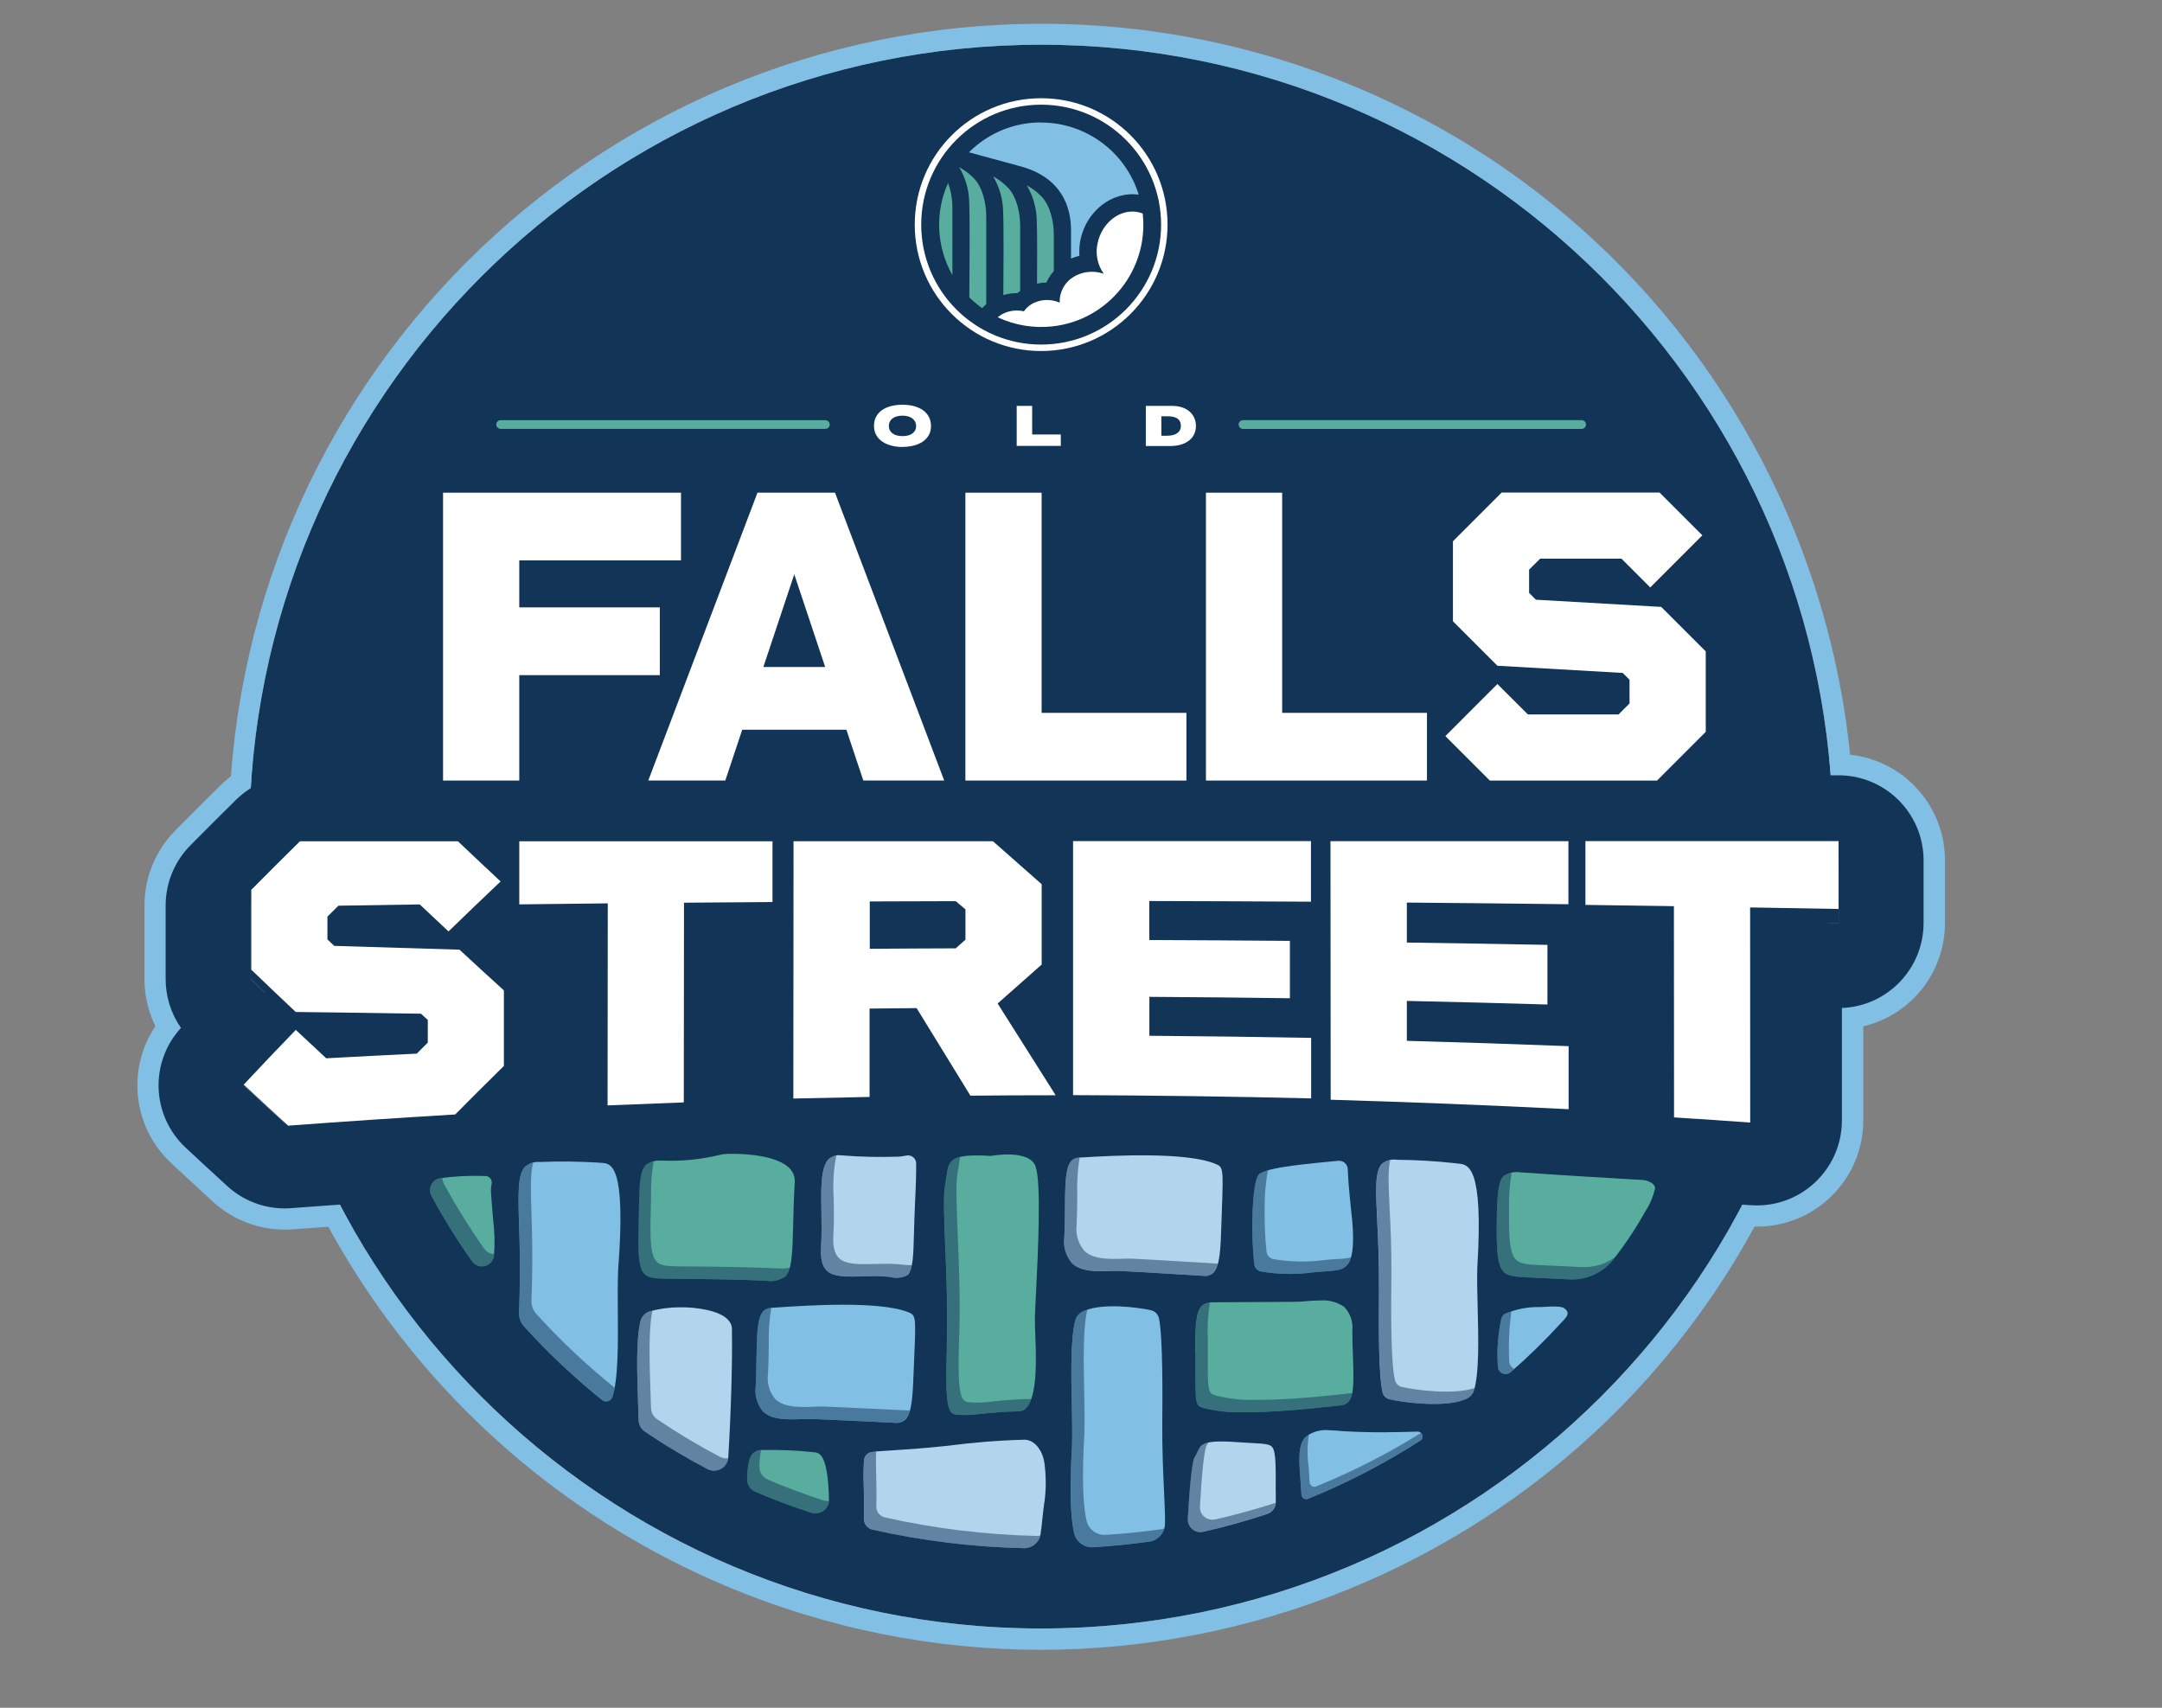 <?xml version="1.0" encoding="UTF-8"?>
<svg xmlns="http://www.w3.org/2000/svg" xmlns:xlink="http://www.w3.org/1999/xlink" id="Layer_1" data-name="Layer 1" viewBox="0 0 324.46 256.29">
  <rect x="0" y="0" width="324.46" height="256.29" fill="#808080" stroke="none"/>
  <defs>
    <style>
      .cls-1, .cls-2, .cls-3 {
        fill: none;
      }

      .cls-2 {
        opacity: .5;
      }

      .cls-4 {
        fill: #fff;
      }

      .cls-5 {
        fill: #329dd8;
      }

      .cls-6 {
        fill: #b1d5ed;
      }

      .cls-7 {
        fill: #113457;
      }

      .cls-8 {
        fill: #58ad9f;
      }

      .cls-9 {
        fill: #82bfe4;
      }

      .cls-3 {
        clip-path: url(#clippath);
      }
    </style>
    <clipPath id="clippath">
      <rect class="cls-1" x="64.54" y="173.41" width="177.86" height="58.94"></rect>
    </clipPath>
  </defs>
  <g id="Group_6291" data-name="Group 6291">
    <g id="Group_6290" data-name="Group 6290">
      <g id="Group_6289" data-name="Group 6289">
        <path id="Path_7687" data-name="Path 7687" class="cls-4" d="m72.66,149.82c0,3.49,0,6.99,0,10.48-2.25,2.22-4.5,4.46-6.75,6.73-7.73.46-15.45.98-23.17,1.55-2.05-1.88-4.1-3.77-6.16-5.69,2.4-2.57,4.81-5.1,7.22-7.59,1.41,1.32,2.82,2.63,4.22,3.93,4.18-.23,8.37-.45,12.56-.65.51-.51,1.02-1.02,1.53-1.53v-3.14c-.31-.29-.63-.57-.94-.86-5.79-.09-11.58-.17-17.37-.24-2.05-1.93-4.11-3.89-6.16-5.87v-11.07c2.25-2.28,4.5-4.52,6.75-6.74h21.9c1.98,1.87,3.95,3.73,5.92,5.58-2.41,2.28-4.82,4.59-7.23,6.93-1.33-1.24-2.66-2.49-3.99-3.74-3.76.05-7.51.11-11.27.17-.51.5-1.02,1.01-1.53,1.52,0,1.05,0,2.11,0,3.16.31.3.63.6.94.89,5.79.17,11.58.35,17.37.53,2.05,1.9,4.11,3.79,6.16,5.65"></path>
        <path id="Path_7688" data-name="Path 7688" class="cls-9" d="m66.28,129.13c1.98,1.87,3.95,3.73,5.92,5.58-2.41,2.28-4.82,4.59-7.23,6.93-1.33-1.24-2.66-2.49-3.99-3.74-3.76.05-7.51.11-11.27.17-.51.5-1.02,1.01-1.53,1.52,0,1.05,0,2.11,0,3.16.31.3.63.6.94.89,5.79.17,11.58.35,17.37.53,2.05,1.9,4.11,3.78,6.16,5.65,0,3.49,0,6.99,0,10.48-2.25,2.22-4.5,4.46-6.75,6.73-7.73.46-15.45.98-23.17,1.55-2.05-1.88-4.1-3.77-6.16-5.69,2.4-2.57,4.81-5.1,7.22-7.59,1.41,1.32,2.81,2.63,4.22,3.93,4.18-.23,8.37-.45,12.56-.65.51-.51,1.02-1.02,1.53-1.53v-3.14l-.94-.86c-5.79-.09-11.58-.17-17.37-.24-2.05-1.93-4.11-3.89-6.16-5.87v-11.07c2.25-2.28,4.5-4.52,6.75-6.74h21.9Zm0-15.95h-21.9c-4.19,0-8.21,1.65-11.19,4.58-2.32,2.29-4.64,4.6-6.9,6.89-2.95,2.99-4.61,7.02-4.61,11.22v11.07c0,2.45.56,4.87,1.64,7.06-4.36,6.5-3.36,15.2,2.36,20.54,2.05,1.92,4.17,3.87,6.28,5.81,2.94,2.69,6.78,4.18,10.76,4.18.4,0,.79-.01,1.19-.04,7.6-.57,15.31-1.08,22.93-1.54,3.92-.23,7.62-1.9,10.38-4.69,2.16-2.18,4.39-4.4,6.62-6.6,3.04-2.99,4.75-7.08,4.76-11.35v-10.48c.01-2.81-.73-5.56-2.13-7.99,3.16-6.32,1.78-13.97-3.38-18.79-1.95-1.82-3.91-3.66-5.82-5.48-2.96-2.81-6.89-4.38-10.98-4.38"></path>
        <path id="Path_7689" data-name="Path 7689" class="cls-4" d="m113.47,137.56c-4.09.03-8.18.06-12.27.09,0,9.23-.02,18.46-.03,27.69-3.52.13-7.05.27-10.57.42,0-9.34.02-18.68.03-28.01-4.09.04-8.18.09-12.27.14,0-2.92,0-5.84,0-8.76h35.11c0,2.81,0,5.62,0,8.43"></path>
        <path id="Path_7690" data-name="Path 7690" class="cls-9" d="m113.48,129.13c0,2.81,0,5.62,0,8.43-4.09.03-8.18.06-12.27.09,0,9.23-.02,18.46-.03,27.69-3.52.13-7.05.27-10.57.42,0-9.34.02-18.68.03-28.01-4.09.04-8.18.09-12.27.14,0-2.92,0-5.84,0-8.76h35.11Zm0-15.95h-35.11c-8.8,0-15.94,7.13-15.95,15.93v8.76c0,7.39,5.07,13.82,12.26,15.53v12.35c-.02,8.81,7.11,15.95,15.92,15.96,0,0,.01,0,.02,0,.23,0,.46,0,.69-.01,3.47-.15,6.99-.29,10.46-.41,8.57-.31,15.36-7.35,15.36-15.92v-12.28c7.21-1.7,12.29-8.12,12.3-15.51v-8.43c0-8.81-7.13-15.95-15.94-15.96h0"></path>
        <path id="Path_7691" data-name="Path 7691" class="cls-4" d="m143.41,164.41c-2.49-4.04-4.97-8.09-7.46-12.14-2.17.02-4.35.04-6.52.07,0,4.08,0,8.17,0,12.25-3.52.06-7.05.14-10.57.22,0-11.91.02-23.78.03-35.68h27.65c2.25,1.99,4.5,3.97,6.75,5.96v11.14c-2.04,1.8-4.07,3.6-6.11,5.4,2.68,4.24,5.36,8.48,8.05,12.72-3.94,0-7.87.02-11.81.05m-13.97-20.36c3.97-.03,7.95-.05,11.92-.07l1.35-1.2c0-1.4,0-2.8,0-4.2l-1.35-1.14c-3.97,0-7.95.02-11.92.04v6.57"></path>
        <path id="Path_7692" data-name="Path 7692" class="cls-9" d="m146.53,129.13c2.25,1.99,4.5,3.97,6.75,5.96v11.14c-2.04,1.8-4.07,3.6-6.11,5.4,2.68,4.24,5.36,8.48,8.05,12.73-3.94,0-7.87.02-11.81.05-2.49-4.04-4.97-8.09-7.46-12.14-2.17.02-4.35.04-6.52.07,0,4.08,0,8.17,0,12.25-3.53.06-7.05.14-10.57.22,0-11.91.02-23.78.03-35.68h27.65Zm-17.09,14.91c3.97-.03,7.95-.05,11.92-.07l1.35-1.2c0-1.4,0-2.8,0-4.2l-1.35-1.14c-3.97,0-7.95.02-11.92.04v6.57m17.09-30.86h-27.65c-8.8,0-15.94,7.13-15.95,15.94v18.5s-.03,17.18-.03,17.18c0,8.81,7.13,15.95,15.94,15.96h.4c3.47-.09,6.99-.16,10.46-.22,2.4-.04,4.76-.62,6.9-1.7,2.13,1,4.45,1.52,6.8,1.52h.14c3.87-.03,7.8-.05,11.69-.05,8.81,0,15.94-7.15,15.94-15.96,0-3.01-.86-5.96-2.47-8.51-.45-.71-.89-1.41-1.34-2.12,1.23-2.31,1.87-4.88,1.87-7.49v-11.14c0-4.58-1.97-8.93-5.4-11.96-2.25-1.98-4.49-3.97-6.74-5.95-2.91-2.57-6.67-3.99-10.56-3.99"></path>
        <path id="Path_7693" data-name="Path 7693" class="cls-4" d="m171.07,137.44v5.4c6.5.03,13,.07,19.5.12,0,2.65,0,5.31,0,7.96-6.5-.09-13-.15-19.5-.19v5.4c7.48.06,14.96.15,22.44.29,0,2.8,0,5.6,0,8.4-11-.27-22.01-.42-33.02-.45v-35.23h33v8.4c-7.47-.04-14.95-.07-22.43-.09"></path>
        <path id="Path_7694" data-name="Path 7694" class="cls-9" d="m193.5,129.13v8.39c-7.47-.04-14.95-.07-22.43-.09v5.4c6.5.03,13,.07,19.5.12v7.96c-6.49-.09-12.99-.15-19.49-.19v5.4c7.48.06,14.96.15,22.44.29v8.4c-11-.27-22.01-.42-33.01-.45v-35.23h32.99Zm0-15.95h-33c-8.81,0-15.94,7.14-15.94,15.95v35.23c0,8.79,7.11,15.92,15.9,15.95,10.84.03,21.83.18,32.67.45h.39c8.81,0,15.95-7.14,15.95-15.95h0v-8.4c0-3.31-1.03-6.53-2.94-9.22v-.44c1.91-2.7,2.93-5.92,2.93-9.22v-8.39c0-8.8-7.14-15.94-15.95-15.94"></path>
        <path id="Path_7695" data-name="Path 7695" class="cls-4" d="m210.71,137.65c0,1.85,0,3.69,0,5.54,6.5.09,13,.2,19.49.32,0,2.76,0,5.52,0,8.27-6.5-.19-12.99-.36-19.49-.5,0,1.85,0,3.69,0,5.54,7.48.2,14.95.45,22.43.74,0,2.91,0,5.83,0,8.74-11-.56-22-.99-33-1.31,0-11.95-.02-23.9-.03-35.85h33c0,2.91,0,5.83,0,8.74-7.48-.09-14.95-.16-22.43-.23"></path>
        <path id="Path_7696" data-name="Path 7696" class="cls-9" d="m233.13,129.13c0,2.91,0,5.83,0,8.74-7.47-.09-14.95-.16-22.43-.23,0,1.85,0,3.69,0,5.54,6.5.09,12.99.2,19.49.32,0,2.76,0,5.52,0,8.27-6.5-.19-12.99-.36-19.49-.5,0,1.85,0,3.69,0,5.54,7.48.2,14.95.45,22.43.74,0,2.91,0,5.83,0,8.74-11-.55-22-.99-33-1.31,0-11.95-.02-23.9-.03-35.85h32.99Zm0-15.95h-33c-8.81,0-15.95,7.14-15.95,15.95h0s.01,15.38.01,15.38l.02,20.49c0,8.62,6.87,15.68,15.49,15.93,10.84.31,21.82.75,32.66,1.29.27.01.53.02.8.02,8.81,0,15.95-7.14,15.96-15.95h0s0-8.76,0-8.76c0-3.3-1.03-6.53-2.94-9.22v-1.23c1.91-2.7,2.93-5.92,2.93-9.22v-6.25s0-2.5,0-2.5c0-8.8-7.15-15.93-15.95-15.93"></path>
        <path id="Path_7697" data-name="Path 7697" class="cls-4" d="m275.92,138.53c-4.09-.08-8.18-.15-12.27-.21v29.83c-3.51-.25-7.03-.48-10.55-.71,0-9.76-.01-19.53-.02-29.29-4.09-.06-8.18-.12-12.27-.17,0-2.95,0-5.89,0-8.84h35.11v9.39"></path>
        <path id="Path_7698" data-name="Path 7698" class="cls-9" d="m275.93,129.13v9.39c-4.09-.08-8.18-.15-12.27-.21v29.83c-3.51-.25-7.03-.48-10.55-.71,0-9.76-.01-19.53-.02-29.29-4.09-.06-8.18-.12-12.27-.17,0-2.95,0-5.89,0-8.84h35.11Zm0-15.95h-35.11c-8.81,0-15.95,7.14-15.95,15.94v8.86c.01,7.39,5.1,13.81,12.29,15.51v13.95c.01,8.41,6.55,15.37,14.95,15.9,3.47.22,6.99.46,10.45.7.38.03.75.04,1.12.04,8.81,0,15.95-7.14,15.95-15.95h0v-14.1c7.19-1.71,12.26-8.13,12.26-15.51v-9.4c0-8.81-7.14-15.95-15.95-15.95"></path>
        <path id="Path_7699" data-name="Path 7699" class="cls-7" d="m275.09,125.55c0-65.63-53.21-118.84-118.84-118.84-65.63,0-118.84,53.21-118.84,118.84,0,65.63,53.21,118.84,118.84,118.84s118.84-53.21,118.84-118.84h0"></path>
        <path id="Path_7700" data-name="Path 7700" class="cls-9" d="m156.25,6.71c65.63,0,118.84,53.21,118.84,118.84s-53.21,118.84-118.84,118.84-118.84-53.21-118.84-118.84c0-65.63,53.21-118.84,118.84-118.84,0,0,0,0,0,0m0-3.14c-67.38.04-121.98,54.7-121.93,122.09.03,48.98,29.35,93.19,74.45,112.28,62.07,26.22,133.65-2.84,159.87-64.91s-2.84-133.65-64.91-159.87c-15.02-6.36-31.17-9.62-47.48-9.59"></path>
        <path id="Path_7701" data-name="Path 7701" class="cls-7" d="m72.66,149.82c0,3.49,0,6.99,0,10.48-2.25,2.22-4.5,4.46-6.75,6.73-7.73.46-15.45.98-23.17,1.55-2.05-1.88-4.1-3.77-6.16-5.69,2.4-2.57,4.81-5.1,7.22-7.59,1.41,1.32,2.82,2.63,4.22,3.93,4.18-.23,8.37-.45,12.56-.65.51-.51,1.02-1.02,1.53-1.53v-3.14c-.31-.29-.63-.57-.94-.86-5.79-.09-11.58-.17-17.37-.24-2.05-1.93-4.11-3.89-6.16-5.87v-11.07c2.25-2.28,4.5-4.52,6.75-6.74h21.9c1.98,1.87,3.95,3.73,5.92,5.58-2.41,2.28-4.82,4.59-7.23,6.93-1.33-1.24-2.66-2.49-3.99-3.74-3.76.05-7.51.11-11.27.17-.51.5-1.02,1.01-1.53,1.52,0,1.05,0,2.11,0,3.16.31.3.63.6.94.89,5.79.17,11.58.35,17.37.53,2.05,1.9,4.11,3.79,6.16,5.65"></path>
        <path id="Path_7702" data-name="Path 7702" class="cls-7" d="m66.28,129.13c1.98,1.87,3.95,3.73,5.92,5.58-2.41,2.28-4.82,4.59-7.23,6.93-1.33-1.24-2.66-2.49-3.99-3.74-3.76.05-7.51.11-11.27.17-.51.5-1.02,1.01-1.53,1.52,0,1.05,0,2.1,0,3.16l.94.89c5.79.17,11.58.35,17.37.53,2.05,1.9,4.11,3.79,6.16,5.65,0,3.49,0,6.99,0,10.48-2.25,2.22-4.5,4.46-6.75,6.73-7.73.46-15.45.98-23.17,1.55-2.05-1.88-4.1-3.78-6.16-5.69,2.4-2.57,4.81-5.1,7.22-7.59,1.41,1.32,2.82,2.63,4.22,3.93,4.18-.23,8.37-.45,12.56-.65.51-.51,1.02-1.02,1.53-1.53v-3.14c-.31-.29-.62-.57-.94-.86-5.79-.09-11.58-.17-17.37-.24-2.05-1.93-4.11-3.89-6.16-5.87v-11.07c2.25-2.28,4.5-4.52,6.75-6.74h21.9Zm0-12.77h-21.9c-3.35,0-6.57,1.32-8.96,3.67-2.31,2.28-4.62,4.58-6.87,6.86-2.36,2.39-3.69,5.62-3.69,8.98v11.07c0,2.62.8,5.17,2.3,7.32-4.74,5.16-4.43,13.18.69,17.96,2.05,1.91,4.15,3.86,6.26,5.78,2.35,2.15,5.43,3.35,8.62,3.35.32,0,.63-.01.95-.04,7.62-.57,15.35-1.09,22.98-1.54,3.14-.19,6.1-1.52,8.31-3.76,2.17-2.19,4.41-4.42,6.65-6.62,2.43-2.4,3.81-5.67,3.81-9.09v-10.48c.01-2.86-.94-5.63-2.7-7.88,3.59-5.21,2.83-12.26-1.8-16.58-1.96-1.83-3.92-3.68-5.84-5.5-2.37-2.25-5.52-3.51-8.79-3.51"></path>
        <path id="Path_7703" data-name="Path 7703" class="cls-7" d="m113.47,137.56c-4.09.03-8.18.06-12.27.09,0,9.23-.02,18.46-.03,27.69-3.52.13-7.05.27-10.57.42,0-9.34.02-18.68.03-28.01-4.09.04-8.18.09-12.27.14,0-2.92,0-5.84,0-8.76h35.11c0,2.81,0,5.62,0,8.43"></path>
        <path id="Path_7704" data-name="Path 7704" class="cls-7" d="m113.48,129.13c0,2.81,0,5.62,0,8.43-4.09.03-8.18.06-12.27.09,0,9.23-.02,18.46-.03,27.69-3.52.13-7.05.27-10.57.42,0-9.34.02-18.68.03-28.01-4.09.04-8.18.09-12.27.14,0-2.92,0-5.84,0-8.76h35.11Zm0-12.77h-35.11c-7.05,0-12.76,5.71-12.76,12.76v8.76c0,6.86,5.41,12.5,12.26,12.77v15.11c-.02,7.05,5.69,12.77,12.74,12.78h.01c.18,0,.37,0,.55-.01,3.47-.15,7-.29,10.48-.42,6.86-.25,12.3-5.88,12.31-12.75v-15.04c6.87-.26,12.29-5.89,12.3-12.75v-8.43c0-7.05-5.7-12.77-12.76-12.78,0,0,0,0-.01,0"></path>
        <path id="Path_7705" data-name="Path 7705" class="cls-7" d="m143.41,164.41c-2.49-4.04-4.97-8.09-7.46-12.14-2.17.02-4.35.04-6.52.07,0,4.08,0,8.17,0,12.25-3.52.06-7.05.14-10.57.22,0-11.89.02-23.79.03-35.68h27.65c2.25,1.99,4.5,3.97,6.75,5.96v11.14c-2.04,1.8-4.07,3.6-6.11,5.4,2.68,4.24,5.36,8.48,8.05,12.72-3.94,0-7.87.02-11.81.05m-13.97-20.36c3.97-.03,7.95-.05,11.92-.07l1.35-1.2c0-1.4,0-2.8,0-4.2l-1.35-1.14c-3.97,0-7.95.02-11.92.04v6.57"></path>
        <path id="Path_7706" data-name="Path 7706" class="cls-7" d="m146.53,129.13c2.25,1.99,4.5,3.97,6.75,5.96v11.14c-2.04,1.8-4.07,3.6-6.11,5.4,2.68,4.24,5.36,8.48,8.05,12.73-3.94,0-7.87.02-11.81.05-2.49-4.04-4.97-8.09-7.46-12.14-2.17.02-4.35.04-6.52.07,0,4.08,0,8.17,0,12.25-3.53.06-7.05.14-10.57.22,0-11.89.02-23.79.03-35.68h27.65Zm-17.09,14.91c3.97-.03,7.95-.05,11.92-.07l1.35-1.2v-4.2l-1.35-1.14c-3.97,0-7.95.02-11.92.04v6.57m17.09-27.68h-27.66c-7.05,0-12.76,5.71-12.76,12.76v17.84s-.03,17.84-.03,17.84c0,7.05,5.71,12.77,12.76,12.78h.32c3.47-.09,7-.16,10.49-.22,2.46-.04,4.86-.79,6.91-2.17,2.05,1.3,4.42,2,6.85,1.99h.11c3.88-.03,7.82-.05,11.71-.05,7.05,0,12.76-5.72,12.76-12.78,0-2.41-.69-4.77-1.97-6.81l-2.4-3.8c1.59-2.18,2.44-4.81,2.44-7.51v-11.14c0-3.66-1.57-7.15-4.32-9.58-2.25-1.98-4.5-3.97-6.74-5.95-2.33-2.06-5.34-3.2-8.45-3.2"></path>
        <path id="Path_7707" data-name="Path 7707" class="cls-7" d="m171.07,137.44v5.4c6.5.03,13,.07,19.5.12,0,2.65,0,5.31,0,7.96-6.5-.09-13-.15-19.5-.19v5.4c7.48.06,14.96.15,22.44.29,0,2.8,0,5.6,0,8.4-11-.27-22.01-.42-33.02-.45v-35.23h33v8.4c-7.47-.04-14.95-.07-22.43-.09"></path>
        <path id="Path_7708" data-name="Path 7708" class="cls-7" d="m193.5,129.13v8.4c-7.47-.04-14.95-.07-22.43-.09v5.4c6.5.02,13,.06,19.5.12v7.96c-6.49-.09-12.99-.15-19.49-.19v5.4c7.48.05,14.96.15,22.44.29v8.39c-11-.27-22.01-.42-33.01-.45v-35.23h32.99Zm0-12.77h-33c-7.05,0-12.77,5.71-12.77,12.77h0v35.23c0,7.04,5.7,12.75,12.74,12.76,10.86.03,21.88.18,32.74.45h.31c7.05,0,12.77-5.71,12.77-12.76h0v-8.41c0-2.98-1.04-5.86-2.94-8.15v-2.6c1.9-2.29,2.93-5.17,2.93-8.15v-8.39c0-7.05-5.72-12.76-12.77-12.76"></path>
        <path id="Path_7709" data-name="Path 7709" class="cls-7" d="m210.71,137.65c0,1.85,0,3.69,0,5.54,6.5.09,13,.2,19.49.32,0,2.76,0,5.52,0,8.27-6.5-.19-12.99-.36-19.49-.5,0,1.85,0,3.69,0,5.54,7.48.2,14.95.45,22.43.74,0,2.91,0,5.83,0,8.74-11-.56-22-.99-33-1.31,0-11.95-.02-23.9-.03-35.85h33c0,2.91,0,5.83,0,8.74-7.48-.09-14.95-.16-22.43-.23"></path>
        <path id="Path_7710" data-name="Path 7710" class="cls-7" d="m233.13,129.13c0,2.91,0,5.83,0,8.74-7.47-.09-14.95-.16-22.43-.23,0,1.85,0,3.69,0,5.54,6.5.09,13,.2,19.49.32,0,2.76,0,5.52,0,8.27-6.5-.19-12.99-.36-19.49-.5,0,1.85,0,3.69,0,5.54,7.48.2,14.95.45,22.43.74,0,2.91,0,5.83,0,8.74-11-.56-22-.99-33-1.31,0-11.95-.02-23.9-.03-35.85h32.99Zm0-12.77h-33c-7.05,0-12.77,5.72-12.76,12.78h0s.01,16.87.01,16.87v18.98c.02,6.9,5.51,12.55,12.41,12.75,10.86.31,21.87.75,32.72,1.3.22.01.43.02.64.02,7.05,0,12.77-5.72,12.77-12.77h0s0-8.76,0-8.76c0-2.97-1.04-5.86-2.94-8.14v-3.38c1.9-2.29,2.93-5.17,2.93-8.15v-5.47s0-3.28,0-3.28c0-7.05-5.72-12.75-12.77-12.75"></path>
        <path id="Path_7711" data-name="Path 7711" class="cls-7" d="m275.92,138.53c-4.09-.08-8.18-.15-12.27-.21v29.83c-3.51-.25-7.03-.48-10.55-.71,0-9.76-.01-19.53-.02-29.29-4.09-.06-8.18-.12-12.27-.17,0-2.95,0-5.89,0-8.84h35.11v9.39"></path>
        <path id="Path_7712" data-name="Path 7712" class="cls-7" d="m275.93,129.13v9.39c-4.09-.08-8.18-.15-12.27-.22v29.83c-3.51-.25-7.03-.49-10.55-.71,0-9.76-.01-19.53-.02-29.29-4.09-.06-8.18-.12-12.27-.17,0-2.95,0-5.89,0-8.84h35.11Zm0-12.77h-35.11c-7.05,0-12.77,5.72-12.77,12.77h0s0,8.85,0,8.85c0,6.86,5.43,12.48,12.28,12.75v16.71c.01,6.73,5.24,12.3,11.96,12.73,3.48.22,7,.46,10.47.7.3.02.6.03.9.03,7.05,0,12.77-5.72,12.76-12.77h0v-16.86c6.85-.27,12.26-5.91,12.26-12.76v-9.39c0-7.05-5.72-12.77-12.77-12.77"></path>
        <path id="Path_7713" data-name="Path 7713" class="cls-4" d="m77.93,84.1v7.05h21.09v10.17h-21.09v15.82h-11.44v-43.2h35.71v10.16h-24.27Z"></path>
        <path id="Path_7714" data-name="Path 7714" class="cls-4" d="m127.02,109.51h-15.63l-2.54,7.62h-11.56l16.39-43.2h11.63l16.39,43.2h-12.14l-2.54-7.62Zm-3.18-9.4l-4.64-13.92-4.64,13.91h9.28Z"></path>
        <path id="Path_7715" data-name="Path 7715" class="cls-4" d="m178.05,106.97v10.17h-33.17v-43.2h11.44v33.04h21.73Z"></path>
        <path id="Path_7716" data-name="Path 7716" class="cls-4" d="m214.15,106.97v10.17h-33.17v-43.2h11.44v33.04h21.73Z"></path>
        <path id="Path_7717" data-name="Path 7717" class="cls-4" d="m255.99,97.76v12.07l-7.31,7.31h-25.1l-6.67-6.67,7.81-7.82,4.58,4.57h13.6l1.65-1.65v-3.56l-1.02-1.02-18.81-1.08-6.67-6.67v-12.01l7.31-7.31h23.7l6.42,6.42-7.82,7.82-4.32-4.32h-12.2l-1.66,1.65v3.49l1.02,1.02,18.81,1.08,6.68,6.68Z"></path>
        <path id="Path_7718" data-name="Path 7718" class="cls-4" d="m75.62,148.63c0,3.78,0,7.56,0,11.34-2.44,2.4-4.87,4.83-7.31,7.28-8.36.5-16.72,1.06-25.07,1.68-2.22-2.03-4.44-4.08-6.66-6.16,2.6-2.78,5.2-5.52,7.81-8.21,1.52,1.43,3.05,2.85,4.57,4.26,4.53-.25,9.06-.48,13.59-.7.55-.55,1.1-1.11,1.65-1.66v-3.4l-1.02-.93c-6.27-.1-12.53-.19-18.8-.26-2.22-2.09-4.44-4.21-6.67-6.35v-11.98c2.44-2.46,4.87-4.89,7.31-7.29h23.7c2.14,2.03,4.27,4.04,6.41,6.03-2.61,2.47-5.21,4.97-7.82,7.5-1.44-1.34-2.88-2.69-4.32-4.05-4.07.06-8.13.12-12.2.19-.55.55-1.1,1.09-1.65,1.64v3.42l1.02.97c6.27.19,12.53.38,18.8.57,2.22,2.06,4.44,4.1,6.67,6.12"></path>
        <path id="Path_7719" data-name="Path 7719" class="cls-4" d="m115.93,135.37c-4.43.03-8.85.06-13.28.1,0,9.99-.02,19.98-.03,29.97-3.81.14-7.63.29-11.44.45.01-10.11.02-20.21.03-30.32-4.43.04-8.85.09-13.28.15,0-3.16,0-6.32,0-9.47h38c0,3.04,0,6.08,0,9.12"></path>
        <path id="Path_7720" data-name="Path 7720" class="cls-4" d="m145.63,164.42c-2.69-4.37-5.38-8.75-8.07-13.13-2.35.02-4.7.04-7.06.07,0,4.42,0,8.84,0,13.26-3.81.07-7.63.15-11.44.24,0-12.87.02-25.74.03-38.61h29.93c2.43,2.15,4.87,4.3,7.31,6.45v12.05c-2.2,1.95-4.4,3.9-6.61,5.85,2.9,4.59,5.8,9.18,8.71,13.77-4.26,0-8.52.02-12.78.06m-15.12-22.04c4.3-.03,8.6-.06,12.9-.07l1.46-1.3v-4.55l-1.46-1.23c-4.3.01-8.6.02-12.9.04,0,2.37,0,4.74,0,7.11"></path>
        <path id="Path_7721" data-name="Path 7721" class="cls-4" d="m172.48,135.23v5.84c7.03.03,14.07.07,21.1.13v8.61c-7.03-.1-14.06-.17-21.09-.21v5.84c8.1.06,16.19.17,24.28.32,0,3.03,0,6.06,0,9.08-11.91-.29-23.82-.45-35.73-.49v-38.12h35.7c0,3.03,0,6.06,0,9.09-8.09-.05-16.18-.08-24.27-.1"></path>
        <path id="Path_7722" data-name="Path 7722" class="cls-4" d="m211.13,135.46v5.99c7.04.1,14.07.21,21.1.35,0,2.99,0,5.97,0,8.95-7.03-.21-14.06-.39-21.1-.54v5.99c8.1.22,16.19.49,24.28.8,0,3.15,0,6.31,0,9.46-11.9-.6-23.8-1.07-35.71-1.42l-.03-38.8h35.71c0,3.15,0,6.31,0,9.46-8.09-.1-16.18-.18-24.27-.25"></path>
        <path id="Path_7723" data-name="Path 7723" class="cls-4" d="m275.92,136.41c-4.42-.08-8.85-.16-13.27-.23,0,10.76,0,21.52.01,32.28-3.81-.27-7.62-.52-11.43-.77,0-10.57-.01-21.13-.02-31.7-4.43-.07-8.85-.13-13.28-.19,0-3.19,0-6.38,0-9.57h37.99v10.17"></path>
        <path id="Path_7724" data-name="Path 7724" class="cls-8" d="m123.87,64.36h-48.74c-.36,0-.65-.29-.65-.65s.29-.65.65-.65h48.74c.36,0,.65.29.65.65s-.29.65-.65.65"></path>
        <path id="Path_7725" data-name="Path 7725" class="cls-8" d="m237.36,64.37h-50.81c-.36,0-.66-.29-.66-.66,0-.36.29-.66.66-.66h50.81c.36,0,.66.29.66.66,0,.36-.29.66-.66.66h0"></path>
        <path id="Path_7726" data-name="Path 7726" class="cls-4" d="m135.44,67.08c-2.33,0-4.28-1.07-4.28-3.16s1.79-3.18,4.28-3.18,4.28,1.12,4.28,3.2-1.91,3.13-4.28,3.13m0-4.69c-1.34,0-2.05.64-2.05,1.56,0,.86.71,1.51,2.05,1.51s2.05-.63,2.05-1.51-.72-1.56-2.05-1.56"></path>
        <path id="Path_7727" data-name="Path 7727" class="cls-4" d="m152.57,60.91h2.33v4.29h4.3v1.72h-6.62v-6.02Z"></path>
        <path id="Path_7728" data-name="Path 7728" class="cls-4" d="m175.55,66.93h-3.59v-6.02h3.92c2.43,0,3.6,1.43,3.6,3.01,0,1.72-1.32,3.02-3.93,3.02m-.36-4.47h-.9c0,2.11,0,2.35,0,2.92h.88c1.37,0,2.05-.63,2.05-1.43,0-.85-.43-1.49-2.02-1.49"></path>
        <path id="Path_7729" data-name="Path 7729" class="cls-7" d="m173.5,33.67c0,9.49-7.7,17.19-17.19,17.19s-17.19-7.7-17.19-17.19c0-9.49,7.7-17.19,17.19-17.19h0c9.49,0,17.19,7.7,17.19,17.19h0"></path>
        <path id="Path_7730" data-name="Path 7730" class="cls-9" d="m156.25,15.71c-9.94,0-18,8.06-18,18s8.06,18,18,18,18-8.06,18-18c-.01-9.94-8.06-17.99-18-18"></path>
        <path id="Path_7731" data-name="Path 7731" class="cls-4" d="m156.25,52.68c-10.48,0-18.97-8.49-18.97-18.97,0-10.48,8.49-18.97,18.97-18.97s18.97,8.49,18.97,18.97c-.01,10.47-8.5,18.96-18.97,18.97m0-36c-9.41,0-17.04,7.63-17.04,17.04s7.63,17.04,17.04,17.04,17.04-7.63,17.04-17.04c-.01-9.4-7.63-17.03-17.04-17.04"></path>
        <path id="Path_7732" data-name="Path 7732" class="cls-8" d="m143.53,23.4l12.78,4.39,3.26,4.34v8.65l-4.07,3.8-8.21,3.59s-6.26-6.56-6.35-6.75-1.84-8.99-1.84-8.99l1.29-4.98,3.12-4.04Z"></path>
        <path id="Path_7733" data-name="Path 7733" class="cls-4" d="m148.03,48.16c.01.07,3.04-2.88,3.04-2.88l3.63-1.01,3.47-1.2s1.92-3.03,2.88-3.18c.93-.25,1.82-.61,2.66-1.08l.37-4.76,3.7-3.63h4.21l1.29,5.97-5.26,9.85-7.8,4.14-6.14.34-6.06-2.56Z"></path>
        <path id="Path_7734" data-name="Path 7734" class="cls-7" d="m156.25,15.71c-9.94,0-18,8.06-18,18s8.06,18,18,18,18-8.06,18-18h0c-.01-9.94-8.06-17.99-18-18m-5.71,15.91c-.05-1.82-.57-3.6-1.51-5.16.84.45,1.6,1.03,2.26,1.72,1.34,1.41,1.81,3.92,1.81,5.64v9.85c-.14.1-.28.21-.42.32-.71,0-1.43.09-2.11.29.03-3.64.08-10.19-.03-12.65m10.21,10.18h0c.12-.1.25-.19.38-.27,1.37-.82,3.02-.98,4.52-.45-.96-1.34-1.3-3.03-.92-4.63.64-3.02,3.3-5.11,5.94-4.65.28.05.56.13.82.23.94,8.42-5.12,16-13.54,16.94-2.81.31-5.65-.16-8.22-1.36.04-.03.07-.06.11-.09.12-.1.26-.2.39-.28.12-.07.24-.14.37-.2.09-.04.18-.08.27-.12.03-.01.07-.03.1-.04.12-.04.24-.08.36-.12h.02c.13-.03.26-.06.39-.09.44-.08.9-.1,1.35-.05.08,0,.16.02.24.03.11.02.22.04.33.06.3-.42.68-.78,1.12-1.06.12-.07.25-.14.38-.2.1-.05.2-.09.31-.13.9-.35,1.89-.4,2.83-.16.11.03.23.06.34.1.13.04.27.09.4.15,0-.18,0-.36,0-.53,0-.07.02-.14.03-.21.01-.1.03-.21.05-.31s.04-.18.07-.27.04-.15.07-.23c.04-.1.08-.2.12-.31.02-.06.05-.11.07-.17.05-.11.11-.22.18-.33.02-.04.05-.08.07-.12.07-.12.15-.23.24-.34.02-.03.04-.05.06-.08.1-.12.2-.23.31-.34l.04-.04c.12-.12.25-.23.38-.33m-15.28-11.56c-.05-1.82-.57-3.6-1.51-5.16.84.45,1.6,1.03,2.26,1.72,1.34,1.41,1.81,3.92,1.81,5.64v13.2c-.22.19-.42.39-.61.6-.68-.49-1.33-1.03-1.93-1.62.04-3.96.09-11.8-.02-14.38m-2.52.9v10.14c-2.4-4.25-2.65-9.38-.65-13.83.43,1.19.65,2.44.65,3.7m15.22,9.52c-.46.52-.83,1.1-1.12,1.73-.47,0-.94.06-1.4.16.03-2.67.04-7.54-.04-9.6-.05-1.82-.57-3.6-1.51-5.16.84.45,1.6,1.03,2.26,1.72,1.34,1.41,1.81,3.92,1.81,5.64v5.52Zm-1.92-22.29c6.73,0,12.68,4.4,14.66,10.83-3.92-.56-7.81,2.4-8.72,6.69-.18.81-.23,1.65-.18,2.48-.43.1-.86.25-1.26.42v-4.31c0-3.33-1.33-7.87-7.66-9.56-1.9-.51-5.36-1.45-7.66-2.08.69-.69,1.45-1.32,2.26-1.87,2.53-1.71,5.51-2.62,8.56-2.61"></path>
        <path id="Path_7735" data-name="Path 7735" class="cls-8" d="m142.1,202.34c-.35,9.3.4,9.61,1.12,9.9l.09.04c1.33.13,2.68.09,4-.12,1.66-.15,3.54-.33,5.58-.36.41,0,.81-.17,1.09-.47,1.75-1.76,1.52-7.54,1.39-11-.04-1-.07-1.87-.06-2.52.01-.83.09-2.25.18-4.05.28-5.65.8-16.17-.07-18.69-.91-2.64-6.52-1.63-6.58-1.62l-.12.02h-.12c-.82-.05-1.53-.08-2.15-.07-3.96.02-4.11,1.08-4.39,3.08-.06.42-.12.87-.21,1.33-.31,1.56-.16,5.28.02,9.59.18,4.39.4,9.86.21,14.94"></path>
        <path id="Path_7736" data-name="Path 7736" class="cls-6" d="m156.73,225.52c.28-1.98.28-3.98.01-5.96-.29-2-1.54-3.48-2.96-3.5-3.89.1-7.78.41-11.64.92-3.88.41-6.5.57-8.41.69-1.36.08-2.31.14-2.94.25-.6.1-1.05.59-1.12,1.19-.09,1.33-.11,2.66-.04,3.98.03,1.43.07,3.05.02,4.81-.02.79.51,1.48,1.28,1.66,7.46,1.67,15.07,2.61,22.71,2.78,1.25.03,2.33-.87,2.52-2.1.1-.65.18-1.4.27-2.27.08-.75.17-1.57.29-2.46"></path>
        <path id="Path_7737" data-name="Path 7737" class="cls-8" d="m122.14,217.94c-.16-.01-.31-.03-.46-.05-2.36-.24-4.74-.33-7.11-.28-.56-.06-1.13.11-1.56.48-.61.6-.83,1.91-.89,3.83-.03.84.46,1.61,1.23,1.95,2.68,1.15,5.48,2.2,8.38,3.15,1.07.35,2.23-.24,2.58-1.31.07-.22.1-.44.1-.67-.16-6.92-1.47-7.04-2.27-7.1"></path>
        <path id="Path_7738" data-name="Path 7738" class="cls-9" d="m91.89,209.7c.91-2.7.87-8.18.83-13.02-.02-2.34-.03-4.55.06-6.3,1.19-15.69-1.07-15.8-2.57-15.87-.18,0-.37-.02-.54-.04-2.89-.18-5.78-.21-8.67-.09-.79-.07-1.59.18-2.19.7-1.15,1.16-1.06,4.23-.91,8.88.09,2.74.2,6.14.08,10.19-.02.82-.05,1.82-.08,2.92-.02.71.24,1.41.71,1.94,3.61,4,7.54,7.7,11.74,11.08.41.35,1.03.29,1.37-.12.06-.08.12-.16.15-.26h0"></path>
        <path id="Path_7739" data-name="Path 7739" class="cls-6" d="m109.85,199.43c-.04-1.64-2-2.44-3.65-2.82-1.39-.31-2.81-.45-4.24-.42-1.49,0-2.98.21-4.42.59-.7.22-1.24.78-1.42,1.49-.7,2.77-.52,8.04-.32,13.59.01.42.03.84.04,1.26.02.68.37,1.32.93,1.71,3.02,2.05,6.16,3.93,9.39,5.63,1.05.55,2.35.14,2.9-.91.14-.27.22-.56.24-.86.39-6.49.64-14.42.54-19.26"></path>
        <path id="Path_7740" data-name="Path 7740" class="cls-9" d="m136.25,196.91c-4.36-1.73-15.42-.99-19.59-.7l-.93.06c-1.93.13-2.13,2.12-2.2,7.37-.02,1.3-.04,2.78-.11,4.34-.21,1.38.19,2.79,1.1,3.86,1.36,1.3,3.8,1.2,5.77,1.13.38-.01.74-.03,1.08-.03.15,0,.3,0,.45,0,1.79.07,4.73.21,7.64.35,1.67.08,3.33.16,4.76.23.56.09,1.13-.06,1.58-.41,1.08-.95,1.18-3.76,1.32-7.32.02-.66.05-1.36.08-2.09.29-6.3.22-6.33-.94-6.79"></path>
        <path id="Path_7741" data-name="Path 7741" class="cls-6" d="m129.45,191.54c.47-.01.94-.02,1.42-.03.91-.02,1.82.03,2.72.13.86.23,1.78.14,2.58-.27.85-.7.91-3,1-6.49.04-1.37.08-2.93.17-4.72.14-2.77.16-4.52.15-5.58-.01-.67-.56-1.2-1.23-1.19-.06,0-.12,0-.18.02-.52.09-1.02.17-1.18.17-2.87.1-5.74.04-8.6-.19-.66-.1-1.34.07-1.87.49-1.28,1.16-1.22,4.44-1.16,7.91.03,1.74.06,3.54-.05,5.36-.11,1.7.17,2.85.83,3.51,1.02,1.01,3.15.95,5.41.89"></path>
        <path id="Path_7742" data-name="Path 7742" class="cls-8" d="m99.98,191.9h.54c6.12.04,10.98.14,14.43.3.98.17,1.99-.04,2.83-.58,1.09-.97,1.15-3.58,1.26-7.92.04-1.81.09-3.86.23-6.26.06-.83-.26-1.65-.88-2.21-1.74-1.66-5.87-2.15-9.19-2.07-.43.01-.86.07-1.28.18-2.7.65-5.48.93-8.26.84-.19,0-.37,0-.54,0-.77-.06-1.53.16-2.15.61-.98.89-1.02,3.18-1.08,6.65-.01.72-.03,1.5-.05,2.33-.23,8.03.44,8.04,4.15,8.13"></path>
        <path id="Path_7743" data-name="Path 7743" class="cls-8" d="m73.99,182.87c-.15-1.65-.23-2.9-.3-3.86-.03-.46,0-.91.1-1.36.1-.53-.25-1.05-.78-1.15-.03,0-.05,0-.08-.01h0c-2.27-.09-4.54.01-6.79.31-1,.12-1.71,1.03-1.59,2.03.03.23.1.45.21.65,1.83,3.38,3.86,6.66,6.08,9.8.58.82,1.72,1.02,2.54.44.43-.3.7-.77.76-1.29.14-1.85.09-3.71-.15-5.55"></path>
        <path id="Path_7744" data-name="Path 7744" class="cls-9" d="m201.57,214.78h-.04c-.67-.08-1.35-.13-2.03-.14-1.23-.13-2.46.19-3.47.91-1.29,1.16-1.09,3.62-.87,6.47.06.74.11,1.49.15,2.26.02.41.36.72.76.7.08,0,.16-.02.24-.05,5.87-2.39,11.5-5.31,16.84-8.73.34-.22.44-.68.22-1.02-.14-.22-.38-.35-.64-.34-2.89.09-6.48.21-11.15-.06"></path>
        <path id="Path_7745" data-name="Path 7745" class="cls-9" d="m174.69,223.68c-.13-2.72-.29-6.11-.26-10.12.03-4.05.1-12.71-.49-15.69-.12-.61-.6-1.1-1.21-1.24-2.05-.46-7.12-1.08-9.85.03-.65.19-1.19.67-1.44,1.3-.8,2.63-.69,8.01-.59,12.76.05,2.3.09,4.48.03,6.2-.41,7.11-.18,11,.32,13.14.29,1.31,1.49,2.21,2.83,2.14,2.89-.17,5.7-.46,8.44-.85,1.34-.18,2.34-1.32,2.37-2.67.02-1.37-.06-3.04-.15-4.99"></path>
        <path id="Path_7746" data-name="Path 7746" class="cls-6" d="m206.95,193.22c-.07,6.28-.05,13.4.55,15.79.13.49.53.87,1.02.98,2.08.49,8.13,1.27,11.18.08.64-.17,1.18-.63,1.45-1.23.86-2.59.73-7.9.61-12.59-.06-2.27-.11-4.42-.05-6.11.93-15.16-1.35-15.38-2.86-15.52-.18-.02-.37-.04-.54-.06-2.89-.32-5.79-.49-8.69-.51-.79-.13-1.59.09-2.21.59-1.1,1.08-.95,4.07-.73,8.6.13,2.68.3,6.02.26,9.98"></path>
        <path id="Path_7747" data-name="Path 7747" class="cls-9" d="m230.89,196.15c-1.69-.01-3.36.32-4.92.97-.31.13-.55.4-.65.72-.52,2.37-.7,4.81-.53,7.24.02.64.55,1.15,1.19,1.13.27,0,.54-.11.74-.29,2.62-2.29,5.1-4.71,7.45-7.27.81-.89,1.59-1.49.67-2.26-.68-.57-3.13-.21-3.96-.23"></path>
        <path id="Path_7748" data-name="Path 7748" class="cls-6" d="m191.45,223.83c.02-3.68.03-5.71-.43-6.53-.32-.57-1.09-.64-3.27-.75-.59-.03-1.26-.07-2.01-.12-.94-.07-1.71-.11-2.36-.11-2.93-.01-3.23.61-3.63,1.48-.14.32-.31.64-.49.94-.37.67-.73,4.41-1,9.21-.06,1.03.73,1.91,1.76,1.97.17,0,.35,0,.52-.04,3.34-.75,6.56-1.66,9.66-2.69.76-.26,1.27-.98,1.26-1.78h0c0-.54,0-1.06,0-1.58"></path>
        <path id="Path_7749" data-name="Path 7749" class="cls-6" d="m166.61,190.75c.38-.01.74-.02,1.07-.02.15,0,.3,0,.45.01,1.77.08,4.66.25,7.53.43,1.69.1,3.38.21,4.84.29.54.1,1.1-.04,1.53-.39,1.07-.94,1.16-3.79,1.27-7.41.02-.67.04-1.38.07-2.11.25-6.38.16-6.42-.97-6.89-4.35-1.82-15.38-1.24-19.53-.99l-.93.05c-1.9.1-2.09,2.13-2.12,7.47,0,1.33-.02,2.83-.09,4.42-.2,1.42.21,2.87,1.15,3.96,1.36,1.31,3.78,1.24,5.72,1.18"></path>
        <path id="Path_7750" data-name="Path 7750" class="cls-8" d="m248.37,178.43c.12-.79-1.05-1.3-1.85-1.35-3.64-.21-13.14-.76-17.13-1.07-.43-.03-.81-.05-1.16-.07-.87-.14-1.76.03-2.51.49-.87.75-1.05,2.84-1.1,6.96-.09,8.03.58,8.07,4.32,8.3l.54.02c2.16.1,4.17.19,6.01.29,2.67.15,5.24-1.07,6.82-3.23,1.72-2.22,3.27-4.57,4.64-7.02.66-1.02,1.14-2.15,1.42-3.33"></path>
        <path id="Path_7751" data-name="Path 7751" class="cls-9" d="m197.11,190.94c.57-.07,1.13-.1,1.65-.13,1.74-.11,2.75-.21,3.4-.95.96-1.1,1.15-3.82.6-8.31-.18-1.68-.29-2.95-.37-3.92-.06-.69-.08-1.51-.13-2.22-.05-.72-.67-1.26-1.39-1.21-.02,0-.04,0-.05,0-3.58.38-10.72.89-11.91,2.06-.34.33-.92,2.21-.96,7.13-.03,2.1.07,4.21.28,6.3.06.54.46.99.99,1.12,2.61.45,5.27.49,7.89.13"></path>
        <path id="Path_7752" data-name="Path 7752" class="cls-8" d="m179.41,202.93c0,.63,0,1.3,0,1.99,0,1.76,0,3,.02,3.89.05,1.37.18,1.9.49,2.17.2.15.43.25.67.31,1.86.47,3.77.69,5.69.65.4,0,.8,0,1.21,0,2.86-.03,5.97-.26,8.56-.5,1.69-.16,3.16-.32,4.2-.43l.92-.1c1.96-.21,2.06-2.01,1.88-7.11-.05-1.24-.1-2.65-.1-4.14.13-1.29-.31-2.57-1.2-3.51-1.01-.72-2.24-1.07-3.49-.99-.83,0-1.66.06-2.39.12-.55.05-1.07.09-1.51.09-1.79.02-4.71.03-7.61.04-1.67,0-3.33.02-4.77.03-2.42.02-2.62,1.85-2.6,7.49"></path>
        <path id="Path_7754" data-name="Path 7754" class="cls-5" d="m179.42,204.92c-.02,4.49.01,5.62.51,6.06-.3-.27-.44-.8-.49-2.17-.03-.89-.03-2.13-.02-3.89"></path>
        <path id="Path_7755" data-name="Path 7755" class="cls-5" d="m179.44,208.81c-.03-.89-.03-2.13-.02-3.89,0,1.76,0,3,.02,3.89"></path>
        <path id="Path_7756" data-name="Path 7756" class="cls-5" d="m196.07,211.43c-2.59.24-5.7.47-8.56.5,2.87-.03,5.97-.26,8.56-.5"></path>
        <path id="Path_7757" data-name="Path 7757" class="cls-5" d="m187.51,211.94c2.86-.03,5.97-.26,8.56-.5-2.59.24-5.7.47-8.56.5"></path>
        <path id="Path_7758" data-name="Path 7758" class="cls-5" d="m186.3,211.94c.4,0,.8,0,1.21,0-.41,0-.81,0-1.21,0"></path>
        <g id="Group_6288" data-name="Group 6288" class="cls-2">
          <g id="Group_6287" data-name="Group 6287">
            <g class="cls-3">
              <g id="Group_6286" data-name="Group 6286">
                <path id="Path_7759" data-name="Path 7759" class="cls-7" d="m142.1,202.34c-.35,9.3.4,9.61,1.12,9.9l.09.04c1.33.13,2.68.09,4-.12,1.66-.15,3.54-.33,5.58-.36.41,0,.81-.17,1.09-.47.36-.4.63-.87.79-1.39h-.03c-2.04.03-3.92.2-5.58.36-1.32.21-2.67.25-4,.12l-.09-.04c-.72-.3-1.47-.6-1.12-9.9.19-5.08-.03-10.55-.21-14.94-.18-4.31-.33-8.03-.02-9.59.1-.47.15-.91.21-1.33.05-.37.1-.7.16-1.01-1.67.41-1.81,1.37-2.01,2.85-.06.42-.12.87-.21,1.33-.31,1.56-.16,5.28.02,9.59.18,4.39.4,9.86.21,14.94"></path>
                <path id="Path_7760" data-name="Path 7760" class="cls-7" d="m129.45,191.54c.47-.01.94-.02,1.42-.03.91-.02,1.82.03,2.72.13.86.23,1.78.14,2.58-.27.39-.41.62-.94.68-1.51-.47.02-.94,0-1.4-.07-.9-.1-1.81-.14-2.72-.13-.47,0-.95.01-1.42.03-2.25.06-4.39.12-5.41-.89-.67-.66-.94-1.81-.83-3.51.11-1.82.08-3.62.05-5.36-.16-2.18-.03-4.37.39-6.52-.4.04-.77.2-1.08.46-1.28,1.16-1.22,4.44-1.16,7.91.03,1.74.06,3.54-.05,5.36-.11,1.7.17,2.85.83,3.51,1.02,1.01,3.15.95,5.41.89"></path>
                <path id="Path_7761" data-name="Path 7761" class="cls-7" d="m99.98,191.9h.54c6.12.04,10.98.14,14.43.3.98.17,1.99-.04,2.83-.58.37-.37.63-.85.74-1.36-.57.1-1.14.13-1.72.09-3.46-.16-8.31-.27-14.44-.3h-.54c-3.71-.09-4.39-.1-4.16-8.13.02-.83.04-1.6.05-2.33-.05-1.78.08-3.55.39-5.3-.42.06-.83.23-1.16.5-.98.89-1.02,3.18-1.08,6.65-.01.72-.03,1.5-.05,2.33-.23,8.03.44,8.04,4.15,8.13"></path>
                <path id="Path_7762" data-name="Path 7762" class="cls-7" d="m72.69,187.43c-2.22-3.14-4.25-6.42-6.08-9.8-.14-.26-.22-.56-.22-.86l-.25.03c-1,.12-1.71,1.03-1.58,2.03.03.23.1.45.21.65,1.83,3.38,3.86,6.66,6.08,9.8.58.82,1.72,1.02,2.54.44.43-.3.7-.77.76-1.29,0-.07.01-.15.02-.23-.58,0-1.13-.28-1.46-.77"></path>
                <path id="Path_7763" data-name="Path 7763" class="cls-7" d="m189.21,190.81c2.61.45,5.27.49,7.89.13.57-.07,1.13-.1,1.65-.13,1.74-.11,2.75-.21,3.4-.95.27-.34.47-.73.58-1.15-.7.14-1.41.22-2.13.24-.53.03-1.08.07-1.65.13-2.62.36-5.29.32-7.89-.13-.53-.13-.93-.57-.99-1.12-.22-2.09-.31-4.2-.28-6.3-.03-1.98.13-3.97.5-5.92-.5.11-.97.32-1.38.63-.34.33-.92,2.21-.96,7.13-.03,2.1.07,4.21.28,6.3.06.54.46.99.99,1.12"></path>
                <path id="Path_7764" data-name="Path 7764" class="cls-7" d="m181.51,208.7v-.02s0,.02,0,.02"></path>
                <path id="Path_7765" data-name="Path 7765" class="cls-7" d="m181.68,209.02s-.01-.02-.02-.03c0,0,.01.02.02.03"></path>
                <path id="Path_7766" data-name="Path 7766" class="cls-7" d="m200.28,211l.92-.1c1.01-.11,1.53-.65,1.76-1.84l-.84.09c-1.04.12-2.51.28-4.21.43-2.59.24-5.7.47-8.56.5h-1.21c-1.92.04-3.83-.18-5.69-.65-.24-.06-.47-.16-.67-.31-.04-.03-.07-.07-.1-.11,0,0-.01-.02-.02-.03-.02-.03-.05-.07-.07-.1l-.02-.04s-.04-.09-.06-.14v-.03c-.25-.69-.27-2.16-.25-5.6v-1.99c-.09-1.88.01-3.76.32-5.61-2.02.24-2.19,2.17-2.17,7.46,0,.63,0,1.3,0,1.99-.02,3.44,0,4.91.23,5.6v.03s.05.1.07.14c0,.01.01.03.02.04.02.03.04.07.07.1,0,.01.01.02.02.03.03.04.06.07.1.11.2.15.43.25.67.31,1.86.47,3.77.69,5.69.65.4,0,.8,0,1.21,0,2.86-.03,5.97-.26,8.56-.5,1.69-.16,3.16-.32,4.2-.43m-20.62-.47v.02s0-.02,0-.02m.07.17l.02.03s-.01-.02-.02-.03m.09.14s.01.02.02.03c0,0-.01-.02-.02-.03"></path>
                <path id="Path_7767" data-name="Path 7767" class="cls-7" d="m181.6,208.89l-.02-.03.02.03"></path>
                <path id="Path_7768" data-name="Path 7768" class="cls-7" d="m182.36,228.02c-1.01.23-2.01-.4-2.24-1.41-.04-.17-.05-.34-.04-.51.27-4.8.63-8.54,1.01-9.21.09-.14.16-.28.23-.41-.74.09-1.36.61-1.59,1.32-.14.32-.31.64-.49.94-.37.67-.73,4.42-1,9.21-.06,1.03.73,1.91,1.76,1.97.17,0,.35,0,.51-.04,3.34-.75,6.56-1.66,9.66-2.69.72-.25,1.21-.9,1.26-1.66-2.92.95-5.94,1.79-9.07,2.5"></path>
                <path id="Path_7769" data-name="Path 7769" class="cls-7" d="m92.22,208.24c-4.2-3.38-8.13-7.08-11.75-11.08-.48-.53-.73-1.22-.71-1.94.03-1.1.05-2.1.08-2.92.11-4.05,0-7.45-.08-10.19-.11-3.45-.19-6.04.25-7.61-.45.07-.86.27-1.19.58-1.15,1.16-1.06,4.23-.91,8.88.09,2.73.2,6.14.08,10.18-.02.82-.05,1.82-.08,2.92-.02.71.24,1.41.71,1.94,3.61,4,7.54,7.71,11.75,11.08.41.34,1.03.29,1.37-.12.06-.08.12-.16.15-.25h0c.15-.48.27-.97.35-1.46-.01,0-.02-.01-.03-.02"></path>
                <path id="Path_7770" data-name="Path 7770" class="cls-7" d="m174.33,229.49c-2.74.39-5.56.68-8.44.85-1.34.07-2.53-.83-2.83-2.14-.5-2.14-.73-6.03-.32-13.14.06-1.72.01-3.89-.03-6.2-.09-4.49-.2-9.55.47-12.3-.1.03-.2.07-.29.1-.65.19-1.19.67-1.44,1.3-.8,2.63-.69,8.01-.59,12.75.05,2.3.09,4.48.03,6.2-.41,7.11-.18,11,.32,13.14.29,1.31,1.49,2.22,2.83,2.14,2.88-.17,5.7-.46,8.44-.85,1.07-.15,1.95-.91,2.25-1.94-.13.04-.26.07-.4.09"></path>
                <path id="Path_7771" data-name="Path 7771" class="cls-7" d="m210.38,208.14c-.5-.11-.89-.49-1.02-.98-.61-2.38-.62-9.51-.55-15.79.04-3.96-.12-7.3-.26-9.98-.16-3.29-.29-5.76.08-7.28-.45.04-.87.23-1.2.53-1.1,1.08-.95,4.07-.73,8.6.13,2.68.3,6.02.26,9.98-.07,6.28-.05,13.4.55,15.79.13.49.53.87,1.02.98,2.08.49,8.13,1.27,11.18.08.64-.17,1.18-.63,1.45-1.23.06-.17.11-.35.15-.54-3.12,1.06-8.91.32-10.94-.16"></path>
                <path id="Path_7772" data-name="Path 7772" class="cls-7" d="m237.34,190.16c-1.84-.1-3.84-.2-6.01-.29l-.54-.02c-3.74-.23-4.41-.27-4.32-8.3-.05-1.85.08-3.71.38-5.54-.41.03-.81.18-1.14.43-.87.75-1.05,2.84-1.1,6.96-.09,8.03.58,8.07,4.32,8.3l.54.02c2.16.09,4.17.19,6.01.29,2.68.15,5.25-1.07,6.83-3.24.03-.04.05-.07.08-.11-1.47,1.06-3.25,1.59-5.06,1.49"></path>
                <path id="Path_7773" data-name="Path 7773" class="cls-7" d="m226.49,204.2c-.12-2.47,0-4.95.32-7.4-.34.11-.62.22-.85.32-.31.13-.55.4-.65.72-.52,2.37-.7,4.81-.53,7.24.02.64.55,1.15,1.19,1.13.27,0,.54-.11.74-.29.19-.17.37-.33.55-.49-.47-.22-.77-.69-.78-1.21"></path>
                <path id="Path_7774" data-name="Path 7774" class="cls-7" d="m197.54,223.08c-.38.15-.8-.04-.95-.42-.03-.08-.05-.16-.05-.24-.04-.77-.09-1.52-.15-2.26-.22-1.63-.21-3.28.04-4.91-.14.08-.28.18-.4.29-1.29,1.16-1.09,3.62-.87,6.47.06.74.12,1.49.15,2.25.02.41.36.72.76.71.08,0,.16-.02.24-.05,5.87-2.39,11.5-5.31,16.84-8.73.34-.22.44-.67.22-1.01-.03-.05-.07-.1-.11-.14-5,3.12-10.25,5.8-15.71,8.02"></path>
                <path id="Path_7775" data-name="Path 7775" class="cls-7" d="m123.58,225.18c-2.91-.95-5.7-2-8.38-3.15-.77-.34-1.26-1.11-1.23-1.95,0-.82.09-1.64.25-2.45-.45,0-.88.16-1.21.46-.61.6-.83,1.91-.89,3.83-.03.84.46,1.61,1.23,1.95,2.68,1.15,5.48,2.2,8.38,3.15,1.07.35,2.22-.24,2.56-1.31.05-.15.08-.3.09-.46-.27.03-.54,0-.81-.08"></path>
                <path id="Path_7776" data-name="Path 7776" class="cls-7" d="m108.02,218.62c-3.23-1.7-6.37-3.58-9.39-5.63-.57-.39-.91-1.02-.93-1.71-.01-.42-.03-.85-.04-1.26-.19-5.39-.37-10.5.26-13.34-.13.03-.26.07-.38.1-.7.22-1.24.78-1.42,1.49-.7,2.77-.52,8.04-.32,13.59.02.42.03.84.04,1.26.02.68.37,1.32.93,1.71,3.02,2.05,6.16,3.93,9.39,5.63,1.05.55,2.35.14,2.9-.91.12-.22.19-.46.22-.71-.44.06-.88-.02-1.27-.23"></path>
                <path id="Path_7777" data-name="Path 7777" class="cls-7" d="m135.78,213.1c.39-.4.65-.9.77-1.44-.16.01-.33.02-.5,0-1.43-.07-3.09-.15-4.76-.23-2.91-.14-5.84-.28-7.64-.35-.14,0-.29,0-.44,0-.33,0-.7.02-1.08.03-1.97.08-4.42.17-5.77-1.13-.91-1.07-1.31-2.47-1.1-3.86.08-1.56.1-3.04.11-4.34-.05-1.85.08-3.7.38-5.52h-.03c-1.93.13-2.14,2.12-2.2,7.37-.02,1.3-.04,2.78-.11,4.34-.21,1.38.19,2.79,1.1,3.86,1.36,1.3,3.8,1.21,5.77,1.13.38-.01.74-.03,1.08-.03h.44c1.79.07,4.73.21,7.64.35,1.67.08,3.33.16,4.76.23.56.09,1.13-.06,1.58-.41"></path>
                <path id="Path_7778" data-name="Path 7778" class="cls-7" d="m166.61,190.75c.38-.01.74-.02,1.07-.02.15,0,.3,0,.45.01,1.77.08,4.66.25,7.53.43,1.69.1,3.38.21,4.84.29.54.1,1.1-.04,1.53-.39.39-.4.66-.91.76-1.46-.15,0-.3,0-.45,0-1.45-.09-3.14-.19-4.84-.29-2.87-.18-5.76-.34-7.53-.43-.14,0-.29,0-.45-.01-.33,0-.7.01-1.07.02-1.94.06-4.36.13-5.72-1.18-.93-1.1-1.35-2.54-1.15-3.97.07-1.59.08-3.09.09-4.42-.06-1.88.05-3.76.35-5.62h-.08c-1.9.1-2.09,2.13-2.12,7.47,0,1.33-.02,2.83-.09,4.42-.2,1.42.21,2.87,1.15,3.96,1.36,1.31,3.78,1.24,5.72,1.18"></path>
                <path id="Path_7779" data-name="Path 7779" class="cls-7" d="m155.5,230.5c-7.64-.18-15.25-1.11-22.71-2.78-.77-.18-1.3-.88-1.28-1.66.05-1.76.01-3.38-.02-4.81-.03-1.14-.06-2.43,0-3.41-.26.03-.49.05-.69.09-.6.1-1.05.59-1.12,1.19-.09,1.33-.11,2.66-.04,3.98.03,1.43.07,3.05.02,4.81-.02.79.51,1.48,1.28,1.66,7.46,1.68,15.07,2.61,22.71,2.78,1.18.03,2.21-.78,2.48-1.92-.21.05-.42.08-.63.07"></path>
              </g>
            </g>
          </g>
        </g>
      </g>
    </g>
  </g>
</svg>
